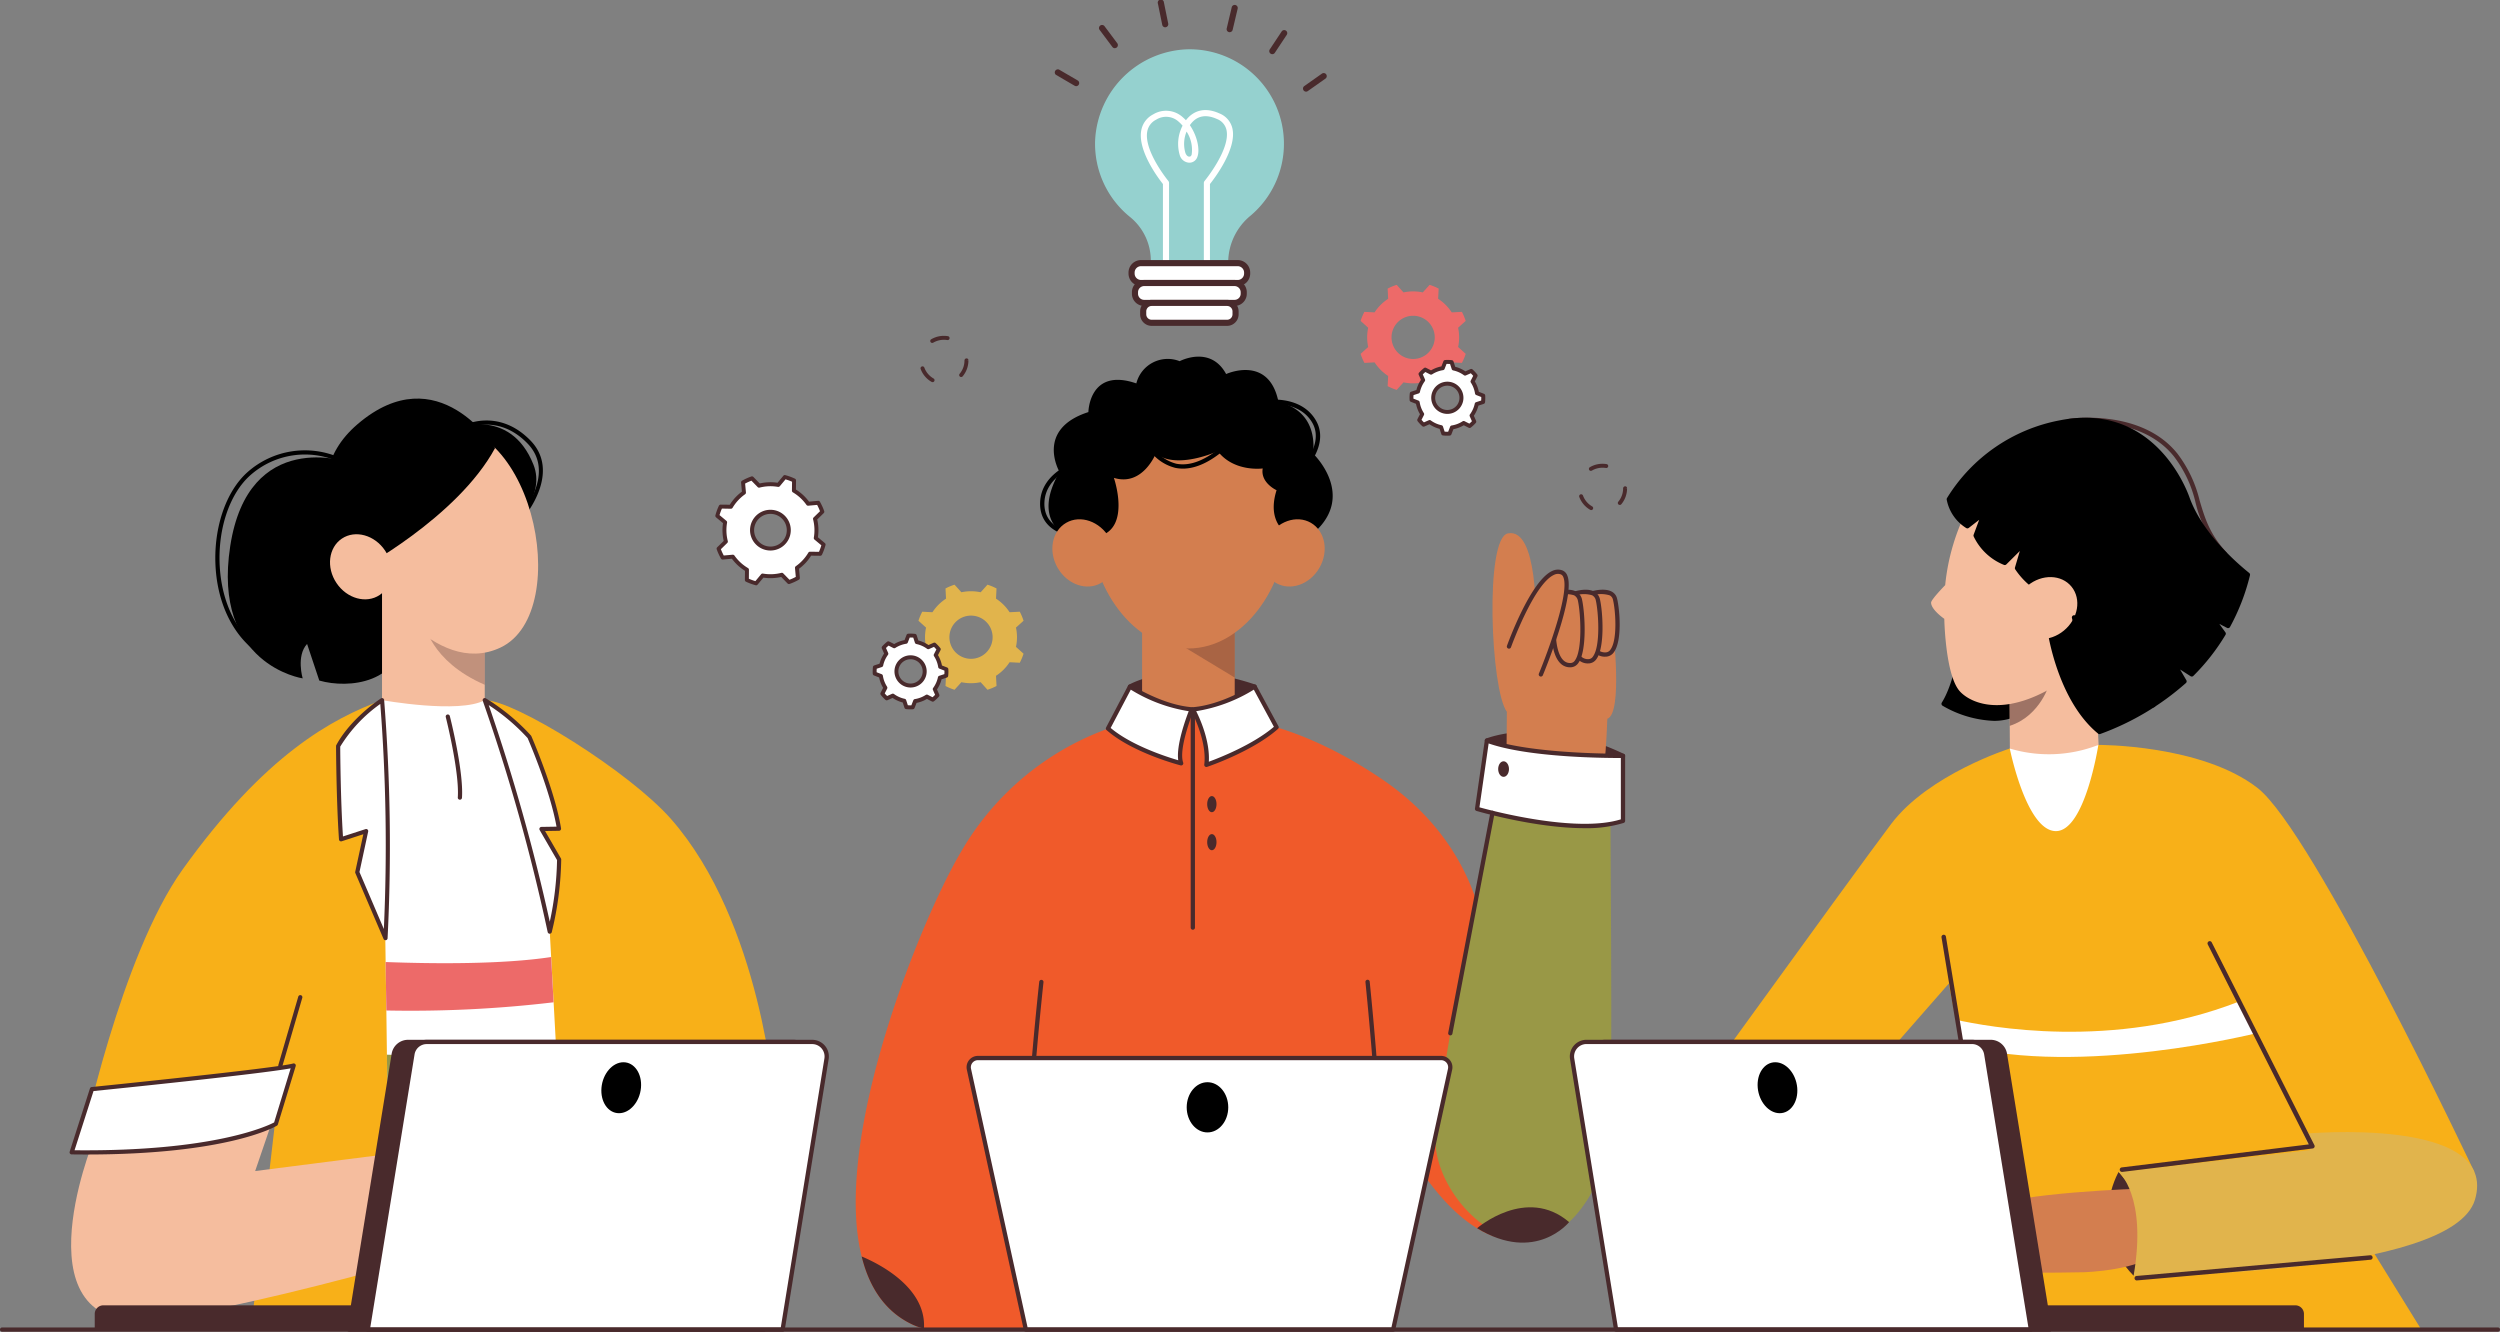 <svg id="Group_77852" data-name="Group 77852" xmlns="http://www.w3.org/2000/svg" xmlns:xlink="http://www.w3.org/1999/xlink" width="405" height="215.741" viewBox="0 0 405 215.741">
  <rect x="0" y="0" width="405" height="215.741" fill="#808080" stroke="none"/>
  <defs>
    <clipPath id="clip-path">
      <rect id="Rectangle_17086" data-name="Rectangle 17086" width="405" height="215.741" fill="none"/>
    </clipPath>
  </defs>
  <g id="Group_77851" data-name="Group 77851" clip-path="url(#clip-path)">
    <path id="Path_75081" data-name="Path 75081" d="M2521.539,526.759a.356.356,0,0,1-.263-.116,19.406,19.406,0,0,1-4.518-8.672,19.522,19.522,0,0,0-3.449-7.339c-5.617-7.074-16.792-5.421-16.908-5.405a.366.366,0,0,1-.111-.724c.116-.017,11.7-1.737,17.583,5.672a20.37,20.37,0,0,1,3.578,7.585c.833,2.8,1.62,5.44,4.351,8.383a.368.368,0,0,1-.015.517.355.355,0,0,1-.248.1" transform="translate(-2161.105 -436.655)" fill="#492a2c"/>
    <path id="Path_75082" data-name="Path 75082" d="M2349.709,786.217s-.848,5.475-2.777,8.527c0,0,6.58,4.039,11.81,1.616l.547-8.706Z" transform="translate(-2032.051 -680.733)"/>
    <path id="Path_75083" data-name="Path 75083" d="M2352.644,795.136a17.77,17.77,0,0,1-8.235-2.45.371.371,0,0,1-.117-.511c1.865-2.95,2.716-8.332,2.725-8.387a.362.362,0,0,1,.41-.3l9.581,1.436a.363.363,0,0,1,.308.385l-.547,8.706a.369.369,0,0,1-.209.311,9.249,9.249,0,0,1-3.915.815m-7.542-2.9c1.338.733,6.636,3.358,10.958,1.5l.513-8.146-8.9-1.335a27.757,27.757,0,0,1-2.569,7.979" transform="translate(-2029.715 -678.361)"/>
    <path id="Path_75084" data-name="Path 75084" d="M2426.115,773.975l.107,17.575,14.461-.391-.863-19.416Z" transform="translate(-2100.61 -668.2)" fill="#f5bd9e"/>
    <path id="Path_75085" data-name="Path 75085" d="M2064.637,964.829l18.083,29.245-69.435-.469-5.126-45.514-.8-4.135-1.144-5.865-31.9,36.437-21.851-1.129s38.358-53.167,44.44-61.2,19.186-12.185,19.186-12.185l7.168,4.458,7.182-5.044s16.71-.1,25.8,6.98,35.119,62.2,35.119,62.2Z" transform="translate(-1690.511 -778.752)" fill="#f8b018"/>
    <path id="Path_75086" data-name="Path 75086" d="M2426.692,830.7v-3.538l6.518-3.55s-1.406,5.428-6.518,7.088" transform="translate(-2101.11 -713.114)" fill="#492a2c" opacity="0.5"/>
    <path id="Path_75089" data-name="Path 75089" d="M2355.145,543.142s-11.231-2.761-17.267,8.8a34.64,34.64,0,0,0-3.888,12.869s-2.283,2.331-2.283,2.83c0,1.165,2.138,2.626,2.138,2.626s.153,8.808,2.387,11.594c1.532,1.911,8.27,5.877,20.49-4.256s13.88-29.194-1.576-34.466" transform="translate(-2018.869 -470.02)" fill="#f5bd9e"/>
    <path id="Path_75093" data-name="Path 75093" d="M2398.422,540.481l-2.606-1.349,1.882,2.61a33.474,33.474,0,0,1-5.155,6.584l-2.968-1.906,1.781,3.05a42.408,42.408,0,0,1-13.756,8.182c-6.4-5.234-8.022-16.2-8.022-16.2l1.81-4.413-.724-1.144a12.014,12.014,0,0,1-6.415-4.765l1.188-4.032-3.186,3.167a8.956,8.956,0,0,1-4.706-4.413l1.346-3.622-2.693,2.1a6.632,6.632,0,0,1-3-4.355,26.8,26.8,0,0,1,18.072-12.434c12.916-2.537,18.868,7.507,20.547,12.214,2.071,5.836,7.631,10.7,9.8,12.449a33.792,33.792,0,0,1-3.2,8.285" transform="translate(-2037.478 -439.09)"/>
    <path id="Path_75094" data-name="Path 75094" d="M2375.264,555.64a.354.354,0,0,1-.227-.081c-6.436-5.264-8.086-15.979-8.152-16.433a.368.368,0,0,1,.024-.195l1.737-4.237-.553-.874a12.262,12.262,0,0,1-6.492-4.888.371.371,0,0,1-.032-.288l.786-2.67-2.185,2.172a.362.362,0,0,1-.376.083,9.249,9.249,0,0,1-4.914-4.611.373.373,0,0,1-.009-.276l.9-2.42-1.687,1.314a.361.361,0,0,1-.414.019,6.95,6.95,0,0,1-3.162-4.619.359.359,0,0,1,.04-.216,27.4,27.4,0,0,1,18.321-12.622c15.019-2.958,20.393,10.864,20.958,12.449,2.018,5.688,7.447,10.486,9.687,12.284a.37.37,0,0,1,.127.375,34.317,34.317,0,0,1-3.235,8.375.359.359,0,0,1-.482.149l-1.252-.649.986,1.368a.372.372,0,0,1,.017.407,34.038,34.038,0,0,1-5.211,6.654.356.356,0,0,1-.447.047l-1.7-1.09,1.014,1.738a.368.368,0,0,1-.069.458,43.006,43.006,0,0,1-13.872,8.253.342.342,0,0,1-.126.023m-7.648-16.524c.181,1.09,1.948,10.871,7.717,15.74a42.323,42.323,0,0,0,13.225-7.837l-1.627-2.791a.368.368,0,0,1,.059-.45.359.359,0,0,1,.445-.046l2.725,1.75a33.273,33.273,0,0,0,4.768-6.1l-1.739-2.413a.369.369,0,0,1,.017-.454.355.355,0,0,1,.441-.089l2.292,1.187a33.51,33.51,0,0,0,2.941-7.658c-2.39-1.943-7.708-6.749-9.736-12.462-.544-1.525-5.745-14.8-20.138-11.979a26.723,26.723,0,0,0-17.761,12.139,6.381,6.381,0,0,0,2.6,3.842l2.489-1.939a.366.366,0,0,1,.436,0,.371.371,0,0,1,.124.424l-1.292,3.475a8.684,8.684,0,0,0,4.225,4l3.021-3a.358.358,0,0,1,.44-.051.366.366,0,0,1,.159.418l-1.14,3.872a11.987,11.987,0,0,0,6.133,4.473.361.361,0,0,1,.192.151l.724,1.144a.366.366,0,0,1,.028.338Z" transform="translate(-2035.144 -436.712)"/>
    <path id="Path_75095" data-name="Path 75095" d="M2440.142,705.452c-2.307,1.911-5.494,1.83-7.119-.18s-1.071-5.19,1.237-7.1,5.494-1.831,7.119.18,1.071,5.19-1.237,7.1" transform="translate(-2105.785 -603.302)" fill="#f5bd9e"/>
    <path id="Path_75098" data-name="Path 75098" d="M2426.692,900.047a22.019,22.019,0,0,0,14.351-.58s-2.165,14.054-6.926,13.961-7.425-13.382-7.425-13.382" transform="translate(-2101.11 -778.788)" fill="#fff"/>
    <path id="Path_75099" data-name="Path 75099" d="M2553.083,1422.634l-6.209-7.588s-5.236,8.94,2.429,16.821Z" transform="translate(-2203.656 -1225.194)" fill="#492a2c"/>
    <path id="Path_75100" data-name="Path 75100" d="M2351.342,1435.162s-20.5.577-25.721,3.267-11.579,7.208-10.725,9.034,26.955,1.25,26.955,1.25,9.408-.289,11.823-3.364-2.331-10.187-2.331-10.187" transform="translate(-2004.246 -1242.611)" fill="#d37e4f"/>
    <path id="Path_75101" data-name="Path 75101" d="M2300.718,1404.587a.358.358,0,0,1-.246-.1.368.368,0,0,1-.02-.517,52.832,52.832,0,0,1,9.292-7.306.36.36,0,0,1,.5.123.369.369,0,0,1-.122.5,51.887,51.887,0,0,0-9.136,7.177.358.358,0,0,1-.266.117" transform="translate(-1991.724 -1209.234)" fill="#492a2c"/>
    <path id="Path_75102" data-name="Path 75102" d="M2338.567,1415.92a.356.356,0,0,1-.246-.1.367.367,0,0,1-.018-.517,30.854,30.854,0,0,1,6.652-5.556.361.361,0,0,1,.493.139.37.37,0,0,1-.137.5,30.733,30.733,0,0,0-6.478,5.416.357.357,0,0,1-.266.117" transform="translate(-2024.495 -1220.567)" fill="#492a2c"/>
    <path id="Path_75103" data-name="Path 75103" d="M2558.138,1373.386s4.664,3.815,2.428,16.821c0,0,51.619.2,55.3-12.328,4.014-13.651-27.791-10.675-27.791-10.675l1.066,2.649Z" transform="translate(-2214.921 -1183.533)" fill="#e1b44c"/>
    <path id="Path_75104" data-name="Path 75104" d="M2410.314,1214.59s-28.525,7.154-47.9,1.963l-.8-4.135c5.054,1.1,25.426,5.031,45.814-2.931Z" transform="translate(-2044.768 -1047.214)" fill="#fff"/>
    <path id="Path_75105" data-name="Path 75105" d="M2559.811,1173.777a.367.367,0,0,1-.044-.73l30.317-3.731-16.362-32.376a.368.368,0,0,1,.134-.5.357.357,0,0,1,.493.136l16.634,32.855a.371.371,0,0,1,.01.347.362.362,0,0,1-.28.2l-30.859,3.8-.044,0" transform="translate(-2216.056 -983.925)" fill="#492a2c"/>
    <path id="Path_75106" data-name="Path 75106" d="M2514.878,757.783h-.025c-4.181-.3-7.785-2.914-10.422-7.552a27.116,27.116,0,0,1-2.735-6.935.367.367,0,0,1,.276-.437.359.359,0,0,1,.431.279c.028.133,2.971,13.224,12.5,13.914a.367.367,0,0,1-.025.732" transform="translate(-2166.044 -643.183)"/>
    <path id="Path_75107" data-name="Path 75107" d="M2348.246,1151.462a.362.362,0,0,1-.356-.306l-3.647-22.086a.364.364,0,0,1,.3-.421.356.356,0,0,1,.416.3l3.647,22.086a.364.364,0,0,1-.3.421.289.289,0,0,1-.059.006" transform="translate(-2029.718 -977.215)" fill="#492a2c"/>
    <path id="Path_75108" data-name="Path 75108" d="M2615.924,1516.057a.363.363,0,0,1-.363.3l-37.843,3.353a.363.363,0,0,1-.354-.373.358.358,0,0,1,.369-.359l37.842-3.353a.362.362,0,0,1,.354.373.333.333,0,0,1-.006.061" transform="translate(-2231.567 -1312.277)" fill="#492a2c"/>
    <path id="Path_75109" data-name="Path 75109" d="M1795.385,886.82s8.944-3.8,22.048,2.479c0,0-13.153,2.624-22.048-2.479" transform="translate(-1554.504 -766.85)" fill="#492a2c"/>
    <path id="Path_75110" data-name="Path 75110" d="M1807.349,888.2c-4.432,0-9.943-.641-14.376-3.185a.348.348,0,0,1,.037-.621c.092-.036,9.24-3.791,22.333,2.487a.347.347,0,0,1-.082.654,45.607,45.607,0,0,1-7.912.665M1794,884.785c7.143,3.693,16.791,2.714,20.019,2.248-10.2-4.56-17.732-2.938-20.019-2.248" transform="translate(-1552.264 -764.744)" fill="#492a2c"/>
    <path id="Path_75111" data-name="Path 75111" d="M1804.368,679.448l.054-6.819c-2.623-3.549-3.616-28.133.161-28.9,4.94-1.008,4.511,14.135,4.511,14.135l12.531,1.393s1.616,13.607-.925,14.505c0,0-.154,4.542-.485,7.416Z" transform="translate(-1560.311 -557.317)" fill="#d37e4f"/>
    <path id="Path_75112" data-name="Path 75112" d="M1918.3,715.029s3.731-1.3,4.254.772.946,8.809-1.425,8.979c-2.829.2-2.829-4.226-2.829-4.226Z" transform="translate(-1660.925 -618.747)" fill="#d37e4f"/>
    <path id="Path_75113" data-name="Path 75113" d="M1918.7,722.909a2.34,2.34,0,0,1-1.648-.64c-1.325-1.232-1.34-3.829-1.34-3.939V712.8a.348.348,0,0,1,.233-.328c.1-.035,2.47-.845,3.829-.115a1.709,1.709,0,0,1,.875,1.131c.411,1.628.879,6.76-.5,8.669a1.636,1.636,0,0,1-1.234.74c-.072.006-.143.008-.213.008m-2.294-9.852v5.273c0,.023.016,2.405,1.12,3.431a1.69,1.69,0,0,0,1.337.447.968.968,0,0,0,.722-.455c1.172-1.62.8-6.467.392-8.092a1.03,1.03,0,0,0-.531-.69,4.847,4.847,0,0,0-3.04.085" transform="translate(-1658.683 -616.522)" fill="#492a2c"/>
    <path id="Path_75114" data-name="Path 75114" d="M1897.669,715.072s3.731-1.44,4.254.855.946,9.756-1.425,9.944c-2.829.225-2.829-4.679-2.829-4.679Z" transform="translate(-1643.064 -618.747)" fill="#d37e4f"/>
    <path id="Path_75115" data-name="Path 75115" d="M1898.071,723.994a2.225,2.225,0,0,1-1.557-.61c-1.416-1.307-1.432-4.3-1.432-4.424v-6.12a.347.347,0,0,1,.223-.324c.1-.035,2.391-.909,3.769-.173a1.835,1.835,0,0,1,.947,1.276c.463,2.028.824,7.762-.574,9.664a1.574,1.574,0,0,1-1.161.7c-.073.005-.145.009-.215.009m-2.294-10.909v5.875c0,.028.016,2.815,1.209,3.914a1.573,1.573,0,0,0,1.245.419.905.905,0,0,0,.657-.422c1.254-1.707.885-7.221.457-9.1a1.158,1.158,0,0,0-.6-.818,4.512,4.512,0,0,0-2.971.13" transform="translate(-1640.825 -616.515)" fill="#492a2c"/>
    <path id="Path_75116" data-name="Path 75116" d="M1876.074,715.1s3.731-1.52,4.254.9.946,10.3-1.425,10.5c-2.829.237-2.829-4.94-2.829-4.94Z" transform="translate(-1624.367 -618.747)" fill="#d37e4f"/>
    <path id="Path_75117" data-name="Path 75117" d="M1876.475,724.634a2.167,2.167,0,0,1-1.508-.592c-1.463-1.346-1.48-4.565-1.48-4.7V712.88a.347.347,0,0,1,.216-.321c.1-.038,2.349-.939,3.736-.209a1.906,1.906,0,0,1,.987,1.359c.471,2.179.829,8.288-.612,10.234a1.539,1.539,0,0,1-1.122.682c-.073.007-.146.01-.217.01m-2.294-11.514v6.219c0,.03.017,3.052,1.256,4.191a1.516,1.516,0,0,0,1.2.4.869.869,0,0,0,.623-.4c1.242-1.677.951-7.543.491-9.674a1.236,1.236,0,0,0-.633-.892,4.369,4.369,0,0,0-2.934.157" transform="translate(-1622.127 -616.53)" fill="#492a2c"/>
    <path id="Path_75118" data-name="Path 75118" d="M1364.411,816.618s7.442-4.335,20.186,0L1374.59,820.3Z" transform="translate(-1181.352 -705.387)" fill="#492a2c"/>
    <path id="Path_75119" data-name="Path 75119" d="M1372.349,818.308a.351.351,0,0,1-.118-.02l-10.179-3.684a.347.347,0,0,1-.057-.627c.309-.18,7.727-4.366,20.473-.028a.346.346,0,0,1,.008.653l-10.007,3.684a.333.333,0,0,1-.12.022m-9.28-4.074,9.279,3.357,8.95-3.293c-9.685-3.03-16.149-.949-18.229-.064" transform="translate(-1179.111 -703.046)" fill="#492a2c"/>
    <path id="Path_75120" data-name="Path 75120" d="M1261.386,568.551h-.028c-.057,0-5.671-.5-5.482-5.578.185-5,6.086-6.713,6.146-6.73a.351.351,0,0,1,.428.241.347.347,0,0,1-.24.427c-.055.016-5.473,1.595-5.639,6.087-.164,4.41,4.638,4.846,4.842,4.862a.347.347,0,0,1-.026.693" transform="translate(-1087.375 -481.601)"/>
    <rect id="Rectangle_17084" data-name="Rectangle 17084" width="15.004" height="32.92" transform="translate(185.02 83.522)" fill="#d37e4f"/>
    <path id="Path_75121" data-name="Path 75121" d="M1404.961,755.494l11.524,6.971v-8.629Z" transform="translate(-1216.462 -652.696)" fill="#492a2c" opacity="0.3"/>
    <path id="Path_75122" data-name="Path 75122" d="M1348.009,521.5c0,10.326-7.137,20.209-15.941,20.209s-15.941-9.883-15.941-20.209,7.137-17.186,15.941-17.186,15.941,6.859,15.941,17.186" transform="translate(-1139.547 -436.656)" fill="#d37e4f"/>
    <path id="Path_75131" data-name="Path 75131" d="M1276.631,450.238s2.8,8.089-2.4,9.451-5.126,0-5.126,0-5.927-2.323-1.281-10.412c0,0-4.022-6.888,4.676-9.691,0,0,.109-7.288,7.768-4.645a5.245,5.245,0,0,1,7.018-3.6s4.966-2.643,7.529,2.082c0,0,6.968-3.2,8.49,4.565,0,0,6.327.8,5.606,8.329,0,0,7.086,6.717.057,12.874l-3.544.5s-4.282-1.6-2.44-7.449c0,0-2.643-1.2-2.243-3.524,0,0-4.645.641-7.288-2.8,0,0-6.577,3.056-10.039.4,0,0-2.134,5.366-6.78,3.924" transform="translate(-1096.182 -372.828)"/>
    <path id="Path_75132" data-name="Path 75132" d="M1533.379,634.844c-1.556,2.7-4.7,3.794-7.017,2.455s-2.938-4.609-1.382-7.3,4.7-3.794,7.017-2.455,2.938,4.609,1.382,7.3" transform="translate(-1319.635 -542.851)" fill="#d37e4f"/>
    <path id="Path_75134" data-name="Path 75134" d="M1271.527,634.844c1.556,2.7,4.7,3.794,7.017,2.455s2.938-4.609,1.382-7.3-4.7-3.794-7.016-2.455-2.938,4.609-1.382,7.3" transform="translate(-1100.188 -542.851)" fill="#d37e4f"/>
    <path id="Path_75136" data-name="Path 75136" d="M1389.666,537.609a6.025,6.025,0,0,1-1.213-.121,7.329,7.329,0,0,1-4.721-3.753.347.347,0,0,1,.625-.3,6.741,6.741,0,0,0,4.241,3.379c2.25.449,4.815-.561,7.618-3.014a.347.347,0,0,1,.457.524c-2.5,2.187-4.851,3.289-7.006,3.289" transform="translate(-1198.051 -461.694)"/>
    <path id="Path_75137" data-name="Path 75137" d="M1528.965,495.634a.347.347,0,0,1-.225-.611c.057-.049,5.623-4.83,3.249-8.874-2.238-3.814-7.654-2.927-7.709-2.919a.347.347,0,0,1-.119-.683c.241-.043,5.944-.98,8.427,3.25,2.669,4.55-3.151,9.545-3.4,9.757a.347.347,0,0,1-.224.081" transform="translate(-1319.42 -417.702)"/>
    <path id="Path_75138" data-name="Path 75138" d="M1140.443,942.538c-13.97,0-24.08-27.733-24.08-27.733l1,22.8,2.96,19.354H1046.2a9.8,9.8,0,0,1-1.887-.173,8.727,8.727,0,0,1-1.61-.519c-4.553-2.026-7.219-6.007-8.483-11.148-4.778-19.129,9.5-54.409,16.082-65.523a45.27,45.27,0,0,1,29.343-21.587l8.223-1.523,6.786,1.523s10.127.381,24.149,9.989c15.441,10.612,16.273,25.361,16.273,25.361s15.39,49.181,5.366,49.181" transform="translate(-894.633 -741.572)" fill="#f05a2a"/>
    <path id="Path_75139" data-name="Path 75139" d="M1743.117,939.538s-9.846,50.356-10.1,58.116,7.675,17.181,15.306,16.781,12.629-11.02,13.029-17.217,0-56.376,0-56.376Z" transform="translate(-1500.499 -813.483)" fill="#999846"/>
    <path id="Path_75140" data-name="Path 75140" d="M1785.1,894.18l-1.594,11.068s15.761,4.6,23.641,1.948V896.659s-14.964.177-22.047-2.479" transform="translate(-1544.219 -774.211)" fill="#fff"/>
    <path id="Path_75141" data-name="Path 75141" d="M1798.651,906.134c-7.8,0-16.984-2.649-17.484-2.794a.348.348,0,0,1-.246-.382l1.594-11.068a.348.348,0,0,1,.466-.277c6.941,2.6,21.771,2.458,21.921,2.458a.416.416,0,0,1,.248.1.348.348,0,0,1,.1.247v10.536a.348.348,0,0,1-.236.329,20.416,20.416,0,0,1-6.366.85m-17-3.38c2.152.6,15.738,4.187,22.907,1.948v-9.934c-2.3,0-14.759-.047-21.417-2.359Z" transform="translate(-1541.978 -771.969)" fill="#492a2c"/>
    <path id="Path_75142" data-name="Path 75142" d="M1810.7,920.478c0,.7-.392,1.26-.876,1.26s-.875-.564-.875-1.26.392-1.26.875-1.26.876.564.876,1.26" transform="translate(-1566.245 -795.889)" fill="#492a2c"/>
    <path id="Path_75143" data-name="Path 75143" d="M1438.038,894.17a.347.347,0,0,1-.347-.347V859.116a.347.347,0,1,1,.694,0v34.707a.347.347,0,0,1-.347.347" transform="translate(-1244.8 -743.551)" fill="#492a2c"/>
    <path id="Path_75144" data-name="Path 75144" d="M1459.123,962.527c0,.722-.339,1.307-.756,1.307s-.756-.585-.756-1.307.339-1.307.756-1.307.756.585.756,1.307" transform="translate(-1262.048 -832.256)" fill="#492a2c"/>
    <path id="Path_75145" data-name="Path 75145" d="M1459.123,1008.437c0,.722-.339,1.307-.756,1.307s-.756-.585-.756-1.307.339-1.307.756-1.307.756.585.756,1.307" transform="translate(-1262.048 -872.006)" fill="#492a2c"/>
    <path id="Path_75146" data-name="Path 75146" d="M1352.83,74.8a15.3,15.3,0,0,0-15.545-15.3,15.494,15.494,0,0,0-15.046,14.849,15.242,15.242,0,0,0,5.55,12.23,9.1,9.1,0,0,1,3.474,6.972v6.689H1343.8V93.881a9.861,9.861,0,0,1,3.656-7.456A15.238,15.238,0,0,0,1352.83,74.8" transform="translate(-1144.833 -51.515)" fill="#95d1cf"/>
    <path id="Path_75147" data-name="Path 75147" d="M1388.2,158.211a.5.5,0,0,1-.5-.5V144.728a.5.5,0,0,1,.114-.315c.043-.052,4.265-5.207,3.546-8.3a2.48,2.48,0,0,0-1.532-1.745c-1.57-.708-2.87-.586-3.859.367a3.827,3.827,0,0,0-.532.636c1.183,1.72,1.658,3.933,1.222,5.11a1.364,1.364,0,0,1-1.31.965,1.674,1.674,0,0,1-1.546-1.207,6.417,6.417,0,0,1,.45-4.789,5.158,5.158,0,0,0-.584-.6,3.011,3.011,0,0,0-3.709-.364,2.642,2.642,0,0,0-1.424,1.892c-.595,3.139,3.373,7.979,3.412,8.027a.494.494,0,0,1,.114.315v12.987a.5.5,0,0,1-.99,0V144.9c-.693-.871-4.135-5.4-3.509-8.7a3.626,3.626,0,0,1,1.917-2.575,4.017,4.017,0,0,1,4.834.48,5.9,5.9,0,0,1,.483.464,4.5,4.5,0,0,1,.486-.55c.9-.867,2.49-1.667,4.951-.553a3.452,3.452,0,0,1,2.091,2.424c.764,3.292-2.916,8.111-3.635,9.012v12.811a.5.5,0,0,1-.5.5m-3.286-21.808a5.178,5.178,0,0,0-.187,3.47c.157.389.368.586.627.586.092,0,.262,0,.381-.319a5.416,5.416,0,0,0-.821-3.737" transform="translate(-1192.677 -115.089)" fill="#fff"/>
    <path id="Path_75148" data-name="Path 75148" d="M1383.494,320.936h-15.656a1.534,1.534,0,0,1-1.534-1.534v-.154a1.534,1.534,0,0,1,1.534-1.534h15.656a1.534,1.534,0,0,1,1.534,1.534v.154a1.534,1.534,0,0,1-1.534,1.534" transform="translate(-1182.991 -275.086)" fill="#fff"/>
    <path id="Path_75149" data-name="Path 75149" d="M1380.3,318.233h-15.656a2.032,2.032,0,0,1-2.029-2.029v-.155a2.032,2.032,0,0,1,2.029-2.029H1380.3a2.032,2.032,0,0,1,2.029,2.029v.155a2.032,2.032,0,0,1-2.029,2.029m-15.656-3.223a1.04,1.04,0,0,0-1.039,1.039v.155a1.04,1.04,0,0,0,1.039,1.039H1380.3a1.04,1.04,0,0,0,1.039-1.039v-.155a1.04,1.04,0,0,0-1.039-1.039Z" transform="translate(-1179.796 -271.889)" fill="#492a2c"/>
    <path id="Path_75150" data-name="Path 75150" d="M1386.553,344.957H1371.91a1.488,1.488,0,0,1-1.488-1.489v-.246a1.488,1.488,0,0,1,1.488-1.489h14.643a1.488,1.488,0,0,1,1.488,1.489v.246a1.488,1.488,0,0,1-1.488,1.489" transform="translate(-1186.557 -295.885)" fill="#fff"/>
    <path id="Path_75151" data-name="Path 75151" d="M1383.357,342.253h-14.642a1.986,1.986,0,0,1-1.984-1.983v-.246a1.986,1.986,0,0,1,1.984-1.985h14.642a1.986,1.986,0,0,1,1.984,1.985v.246a1.986,1.986,0,0,1-1.984,1.983m-14.642-3.223a1,1,0,0,0-.993.994v.246a.994.994,0,0,0,.993.992h14.642a.994.994,0,0,0,.993-.992v-.246a1,1,0,0,0-.993-.994Z" transform="translate(-1183.361 -292.686)" fill="#492a2c"/>
    <path id="Path_75152" data-name="Path 75152" d="M1393.911,368.982h-12.219a1.372,1.372,0,0,1-1.372-1.372v-.48a1.371,1.371,0,0,1,1.372-1.371h12.219a1.371,1.371,0,0,1,1.372,1.371v.48a1.371,1.371,0,0,1-1.372,1.372" transform="translate(-1195.127 -316.686)" fill="#fff"/>
    <path id="Path_75153" data-name="Path 75153" d="M1390.715,366.275H1378.5a1.869,1.869,0,0,1-1.868-1.867v-.482a1.869,1.869,0,0,1,1.868-1.866h12.219a1.869,1.869,0,0,1,1.867,1.866v.482a1.869,1.869,0,0,1-1.867,1.867M1378.5,363.05a.878.878,0,0,0-.877.876v.482a.878.878,0,0,0,.877.876h12.219a.877.877,0,0,0,.876-.876v-.482a.877.877,0,0,0-.876-.876Z" transform="translate(-1191.93 -313.484)" fill="#492a2c"/>
    <path id="Path_75154" data-name="Path 75154" d="M1329.379,33.708a.5.5,0,0,1-.4-.2l-2.1-2.807a.5.5,0,0,1,.793-.6l2.1,2.807a.5.5,0,0,1-.4.793" transform="translate(-1148.77 -25.898)" fill="#492a2c"/>
    <path id="Path_75155" data-name="Path 75155" d="M1399.263,4.424a.5.5,0,0,1-.484-.4l-.7-3.435a.5.5,0,1,1,.971-.2l.7,3.435a.5.5,0,0,1-.387.584.581.581,0,0,1-.1.01" transform="translate(-1210.497 0.001)" fill="#492a2c"/>
    <path id="Path_75156" data-name="Path 75156" d="M1481.586,10.471a.475.475,0,0,1-.114-.013.494.494,0,0,1-.367-.6l.808-3.412a.495.495,0,1,1,.963.228l-.808,3.412a.5.5,0,0,1-.482.381" transform="translate(-1282.378 -5.253)" fill="#492a2c"/>
    <path id="Path_75157" data-name="Path 75157" d="M1533.032,40.164a.5.5,0,0,1-.413-.768l1.938-2.923a.495.495,0,0,1,.826.545l-1.938,2.923a.493.493,0,0,1-.413.222" transform="translate(-1326.921 -31.387)" fill="#492a2c"/>
    <path id="Path_75158" data-name="Path 75158" d="M1573.737,91.2a.5.5,0,0,1-.285-.9l2.866-2.021a.495.495,0,1,1,.571.809l-2.866,2.021a.489.489,0,0,1-.285.091" transform="translate(-1362.165 -76.352)" fill="#492a2c"/>
    <path id="Path_75159" data-name="Path 75159" d="M1276.72,86.261a.489.489,0,0,1-.25-.068l-3.029-1.766a.5.5,0,0,1,.5-.855l3.029,1.766a.5.5,0,0,1-.25.923" transform="translate(-1102.375 -72.3)" fill="#492a2c"/>
    <path id="Path_75160" data-name="Path 75160" d="M754.514,1203.03a.346.346,0,0,1-.346-.329l-.989-19.548a.347.347,0,1,1,.693-.035l.989,19.548a.347.347,0,0,1-.329.365Z" transform="translate(-652.127 -1024.096)" fill="#492a2c"/>
    <path id="Path_75161" data-name="Path 75161" d="M1241.6,1208.151a.348.348,0,0,1-.346-.324c-.322-4.8,1.7-23.612,1.788-24.41a.347.347,0,1,1,.69.076c-.021.194-2.1,19.546-1.785,24.289a.346.346,0,0,1-.323.369h-.024" transform="translate(-1074.686 -1024.373)" fill="#492a2c"/>
    <path id="Path_75162" data-name="Path 75162" d="M1650.7,1208.115h-.026a.347.347,0,0,1-.321-.371c.346-4.742-1.623-24.1-1.643-24.3a.347.347,0,1,1,.69-.071c.082.8,2,19.618,1.646,24.42a.348.348,0,0,1-.346.321" transform="translate(-1427.507 -1024.333)" fill="#492a2c"/>
    <path id="Path_75163" data-name="Path 75163" d="M1238.437,1321.5h-59.5l-9.225-42.18a1.5,1.5,0,0,1,1.461-1.815H1246.2a1.5,1.5,0,0,1,1.461,1.815Z" transform="translate(-1012.747 -1106.104)" fill="#fff"/>
    <path id="Path_75164" data-name="Path 75164" d="M1236.2,1319.608h-59.5a.347.347,0,0,1-.339-.273l-9.225-42.18a1.842,1.842,0,0,1,1.8-2.236h75.026a1.842,1.842,0,0,1,1.8,2.236l-9.226,42.18a.347.347,0,0,1-.339.273m-59.218-.694h58.938l9.166-41.908a1.148,1.148,0,0,0-1.122-1.392h-75.026a1.148,1.148,0,0,0-1.121,1.392Z" transform="translate(-1010.509 -1103.867)" fill="#492a2c"/>
    <path id="Path_75165" data-name="Path 75165" d="M1439.6,1310.783c0,2.246-1.507,4.067-3.366,4.067s-3.366-1.821-3.366-4.067,1.507-4.067,3.366-4.067,3.366,1.821,3.366,4.067" transform="translate(-1240.623 -1131.398)"/>
    <path id="Path_75166" data-name="Path 75166" d="M1341.409,829.052s5.02,3.289,10.007,3.683c0,0-2.587,6.294-1.714,8.743,0,0-7.75-2.012-11.857-5.645Z" transform="translate(-1158.35 -717.821)" fill="#fff"/>
    <path id="Path_75167" data-name="Path 75167" d="M1347.46,839.585a.4.4,0,0,1-.088-.011c-.319-.083-7.878-2.076-12-5.722a.347.347,0,0,1-.077-.422l3.564-6.781a.347.347,0,0,1,.22-.175.352.352,0,0,1,.277.046c.049.033,5.006,3.246,9.844,3.628a.347.347,0,0,1,.294.477c-.026.062-2.527,6.2-1.709,8.494a.347.347,0,0,1-.327.464m-11.422-6.076c3.4,2.875,9.143,4.708,10.95,5.235-.346-2.379,1.167-6.582,1.694-7.948a25.251,25.251,0,0,1-9.382-3.492Z" transform="translate(-1156.109 -715.58)" fill="#492a2c"/>
    <path id="Path_75168" data-name="Path 75168" d="M1450.285,829.052s-5.02,3.289-10.007,3.683c0,0,2.7,4.857,2.2,8.992,0,0,7.267-2.454,11.374-6.087Z" transform="translate(-1247.04 -717.821)" fill="#fff"/>
    <path id="Path_75169" data-name="Path 75169" d="M1440.236,839.842a.348.348,0,0,1-.345-.389c.486-3.973-2.129-8.733-2.156-8.782a.346.346,0,0,1,.276-.514c4.842-.384,9.795-3.6,9.844-3.628a.359.359,0,0,1,.275-.046.343.343,0,0,1,.221.171l3.564,6.589a.347.347,0,0,1-.075.426c-4.112,3.636-11.193,6.054-11.493,6.155a.349.349,0,0,1-.111.018m-1.651-9.043c.631,1.26,2.243,4.84,2.046,8.187,1.677-.614,7.137-2.753,10.542-5.657l-3.255-6.018a25.335,25.335,0,0,1-9.333,3.489" transform="translate(-1244.801 -715.588)" fill="#492a2c"/>
    <path id="Path_75170" data-name="Path 75170" d="M294.618,553.083s-16.22-5.656-19.182,13.6,11.736,21.42,11.736,21.42-1.073-3.647.715-5.578l1.978,5.934c4.7,1.343,13.541.573,13.9-8.366s-9.145-27.01-9.145-27.01" transform="translate(-238.14 -478.207)"/>
    <rect id="Rectangle_17085" data-name="Rectangle 17085" width="16.641" height="32.138" transform="translate(61.889 90.758)" fill="#f5bd9e"/>
    <path id="Path_75171" data-name="Path 75171" d="M147.409,845.388c-8.116,3.013-18.973,8.812-32.3,27.424-10.074,14.074-16.342,44.379-16.342,44.379l31.592-5.779-3.988,34.222h68.093l-2.122-35.31h18.634s-2.078-28.947-16.736-45.661c-6.7-7.642-25.311-19.275-30.2-19.275,0,0-5.023,11.342-7.931,11.028-2.35-.254-8.71-11.028-8.71-11.028" transform="translate(-85.52 -731.965)" fill="#f8b018"/>
    <path id="Path_75172" data-name="Path 75172" d="M491.89,945.634h-29.2l-.472-34.944-.118-7.866-.089-7.157-.118-7.851-.575-42.426s12.529,2.258,16.631,0l10.02,28.156.738,13.458.4,7.334.413,7.541.4,7.378Z" transform="translate(-399.421 -731.967)" fill="#fff"/>
    <path id="Path_75173" data-name="Path 75173" d="M492.815,1162.893a196.566,196.566,0,0,1-27.093,1.328l-.118-7.851c7.9.3,18.992.384,26.813-.812Z" transform="translate(-403.134 -1000.521)" fill="#ed6a69"/>
    <path id="Path_75174" data-name="Path 75174" d="M494.961,1273.806a199.457,199.457,0,0,1-27.7,1.432l-.118-7.866c8.16.3,19.641.369,27.418-.944Z" transform="translate(-404.469 -1096.515)" fill="#999846"/>
    <path id="Path_75175" data-name="Path 75175" d="M567.059,523.468a.336.336,0,0,1-.221-.082.339.339,0,0,1-.036-.478c.235-.273,5.681-6.731,1.059-11.473-4.926-5.055-10.135-2.281-10.187-2.253a.339.339,0,1,1-.327-.593c.058-.032,5.717-3.046,11,2.372,5.055,5.189-.97,12.318-1.031,12.389a.336.336,0,0,1-.257.118" transform="translate(-482.418 -439.605)"/>
    <path id="Path_75176" data-name="Path 75176" d="M517.342,512.93s9.253-3.822,13.076,5.834-17.63,20.446-17.63,20.446Z" transform="translate(-443.988 -443.466)"/>
    <path id="Path_75177" data-name="Path 75177" d="M522.271,762v-6.1l-9.769-3.949s.832,6.166,9.769,10.046" transform="translate(-443.741 -651.062)" fill="#492a2c" opacity="0.3"/>
    <path id="Path_75178" data-name="Path 75178" d="M433.85,537.08s-9.305-20.087,8.23-24.505,24.733,29.984,12.526,35.784c-10.779,5.122-20.756-11.279-20.756-11.279" transform="translate(-373.505 -443.465)" fill="#f5bd9e"/>
    <path id="Path_75186" data-name="Path 75186" d="M398.639,509.159s16.157-8.545,22.287-19.882c0,0-9.182-15.064-22.287-3.855-11.531,9.862,0,23.737,0,23.737" transform="translate(-340.718 -416.704)"/>
    <path id="Path_75187" data-name="Path 75187" d="M399.525,652.945c1.689,2.525,4.82,3.393,6.993,1.94s2.565-4.679.876-7.2-4.82-3.393-6.993-1.939-2.565,4.679-.876,7.2" transform="translate(-345.014 -558.494)" fill="#f5bd9e"/>
    <path id="Path_75189" data-name="Path 75189" d="M267.65,577a.34.34,0,0,1-.183-.053c-4.252-2.725-6.955-7.807-7.415-13.942-.481-6.416,1.561-12.622,5.2-15.815a14,14,0,0,1,14.886-2.3.339.339,0,0,1-.3.606,13.324,13.324,0,0,0-14.136,2.2c-3.486,3.055-5.438,9.043-4.972,15.252.444,5.922,3.034,10.813,7.1,13.422a.339.339,0,0,1-.183.625" transform="translate(-225.102 -470.748)"/>
    <path id="Path_75193" data-name="Path 75193" d="M415.375,845.388s-4.809,3.153-7.114,7.44c0,0,.034,8.748.474,15.1L412.8,866.6l-1.436,6.664s2.6,6.086,4.569,10.674a296.7,296.7,0,0,0-.557-38.55" transform="translate(-353.486 -731.965)" fill="#fff"/>
    <path id="Path_75194" data-name="Path 75194" d="M413.748,882.083a.34.34,0,0,1-.312-.2c-1.966-4.588-4.569-10.674-4.569-10.674a.346.346,0,0,1-.02-.205l1.312-6.087-3.5,1.14a.327.327,0,0,1-.294-.041.338.338,0,0,1-.149-.257c-.436-6.286-.474-15.03-.475-15.117a.338.338,0,0,1,.04-.161c2.319-4.314,7.027-7.434,7.226-7.564a.336.336,0,0,1,.333-.023.34.34,0,0,1,.191.274,299.418,299.418,0,0,1,.558,38.6.338.338,0,0,1-.28.314.294.294,0,0,1-.058.005m-4.215-11.047c.308.721,2.242,5.24,3.949,9.227a297.176,297.176,0,0,0-.576-36.457,23.545,23.545,0,0,0-6.49,6.913c0,.905.058,8.67.443,14.553l3.651-1.187a.329.329,0,0,1,.332.07.339.339,0,0,1,.1.323Z" transform="translate(-351.301 -729.771)" fill="#492a2c"/>
    <path id="Path_75195" data-name="Path 75195" d="M585.315,845.388a32.859,32.859,0,0,1,7.232,5.959s3.771,8.586,4.793,14.866l-2.839.046,2.861,4.942a51.727,51.727,0,0,1-1.522,11.688,307.2,307.2,0,0,0-10.526-37.5" transform="translate(-506.785 -731.965)" fill="#fff"/>
    <path id="Path_75196" data-name="Path 75196" d="M593.654,881.033h-.005a.338.338,0,0,1-.327-.271,309.417,309.417,0,0,0-10.512-37.456.339.339,0,0,1,.489-.408,33.571,33.571,0,0,1,7.317,6.029.363.363,0,0,1,.056.089c.038.086,3.8,8.7,4.817,14.948a.339.339,0,0,1-.329.393l-2.261.037,2.572,4.443a.339.339,0,0,1,.046.161,52.64,52.64,0,0,1-1.531,11.772.339.339,0,0,1-.33.262m-9.883-37.04a314.311,314.311,0,0,1,9.89,35.1,51.091,51.091,0,0,0,1.178-9.991l-2.817-4.866a.338.338,0,0,1,.288-.508l2.443-.04c-1.047-5.884-4.384-13.663-4.682-14.35a32.684,32.684,0,0,0-6.3-5.343" transform="translate(-504.599 -729.769)" fill="#492a2c"/>
    <path id="Path_75197" data-name="Path 75197" d="M89.463,1342.932s-13.1,32.316,10.806,28.781,64.67-16.572,64.67-16.572v-13.689l-49.242,6.3,3.507-10.262Z" transform="translate(-74.36 -1158.044)" fill="#f5bd9e"/>
    <path id="Path_75198" data-name="Path 75198" d="M540.452,876.45h-.024a.338.338,0,0,1-.315-.361c.289-4.15-1.928-12.943-1.95-13.031a.339.339,0,0,1,.657-.167c.093.365,2.265,8.989,1.97,13.246a.339.339,0,0,1-.338.315" transform="translate(-465.95 -746.898)" fill="#492a2c"/>
    <path id="Path_75199" data-name="Path 75199" d="M122.505,1286.548,119.617,1296s-8.267,4.941-33.078,4.611l3.282-10.24s29.927-3.035,32.684-3.823" transform="translate(-74.928 -1113.936)" fill="#fff"/>
    <path id="Path_75200" data-name="Path 75200" d="M86.735,1298.777c-.779,0-1.574-.005-2.388-.016a.339.339,0,0,1-.318-.442l3.282-10.24a.343.343,0,0,1,.289-.234c.3-.03,29.929-3.04,32.626-3.811a.331.331,0,0,1,.335.089.339.339,0,0,1,.083.336l-2.888,9.452a.339.339,0,0,1-.15.192c-.329.2-8.094,4.674-30.868,4.674m-1.921-.688c22.537.234,31.277-3.952,32.332-4.507l2.678-8.765c-4.746.9-29.14,3.4-31.936,3.681Z" transform="translate(-72.741 -1111.747)" fill="#492a2c"/>
    <path id="Path_75201" data-name="Path 75201" d="M336.344,1213.286a.338.338,0,0,1-.326-.434l3.227-11.065a.339.339,0,0,1,.651.191l-3.227,11.066a.34.34,0,0,1-.326.244" transform="translate(-290.924 -1040.335)" fill="#492a2c"/>
    <path id="Path_75202" data-name="Path 75202" d="M1748.944,1015.334a.274.274,0,0,1-.066-.007.346.346,0,0,1-.276-.405l6.83-35.7a.338.338,0,0,1,.406-.275.346.346,0,0,1,.276.405l-6.83,35.7a.347.347,0,0,1-.34.282" transform="translate(-1513.992 -847.6)" fill="#492a2c"/>
    <path id="Path_75203" data-name="Path 75203" d="M1822,702.46s4.83-13.427,8.525-12.012c3.035,1.163-3.358,16.533-3.358,16.533Z" transform="translate(-1577.546 -597.722)" fill="#d37e4f"/>
    <path id="Path_75204" data-name="Path 75204" d="M1824.925,705.089a.333.333,0,0,1-.134-.027.346.346,0,0,1-.187-.453c1.46-3.512,5.018-13.164,3.957-15.636a.746.746,0,0,0-.4-.439,1.4,1.4,0,0,0-1.121.084c-3.24,1.484-6.917,11.618-6.953,11.721a.347.347,0,0,1-.654-.236c.155-.428,3.815-10.51,7.318-12.117a2.082,2.082,0,0,1,1.658-.1,1.413,1.413,0,0,1,.792.814c1.393,3.246-3.734,15.649-3.953,16.175a.347.347,0,0,1-.321.214" transform="translate(-1575.306 -595.484)" fill="#492a2c"/>
    <path id="Path_75205" data-name="Path 75205" d="M1783.506,1461.148s7.982-6.912,14.909-.988c0,0-5.436,6.775-14.909.988" transform="translate(-1544.219 -1262.178)" fill="#492a2c"/>
    <path id="Path_75206" data-name="Path 75206" d="M1050.507,1528.773a8.749,8.749,0,0,1-1.61-.519c-4.553-2.025-7.219-6.007-8.482-11.148,2.77,1.16,10.508,5.02,10.092,11.668" transform="translate(-900.826 -1313.56)" fill="#492a2c"/>
    <path id="Path_75207" data-name="Path 75207" d="M164.661,1580H114.385v-2.538a1.4,1.4,0,0,1,1.4-1.4h48.874Z" transform="translate(-99.038 -1364.601)" fill="#492a2c"/>
    <path id="Path_75208" data-name="Path 75208" d="M488.722,1304.672H421.513l7.237-44.625a2.354,2.354,0,0,1,2.324-1.977h62.439a2.354,2.354,0,0,1,2.324,2.731Z" transform="translate(-364.96 -1089.278)" fill="#492a2c"/>
    <path id="Path_75209" data-name="Path 75209" d="M486.486,1302.782H419.277a.346.346,0,0,1-.342-.4l7.237-44.625a2.691,2.691,0,0,1,2.666-2.268h62.439a2.7,2.7,0,0,1,2.666,3.133l-7.115,43.871a.346.346,0,0,1-.342.292m-66.8-.694h66.5l7.068-43.58a2.006,2.006,0,0,0-1.981-2.328H428.838a2,2,0,0,0-1.981,1.685Z" transform="translate(-362.724 -1087.041)" fill="#492a2c"/>
    <path id="Path_75210" data-name="Path 75210" d="M511.255,1304.672H444.046l7.237-44.625a2.354,2.354,0,0,1,2.324-1.977h62.439a2.354,2.354,0,0,1,2.324,2.731Z" transform="translate(-384.47 -1089.278)" fill="#fff"/>
    <path id="Path_75211" data-name="Path 75211" d="M509.016,1302.782H441.808a.347.347,0,0,1-.343-.4l7.238-44.625a2.689,2.689,0,0,1,2.666-2.268h62.439a2.7,2.7,0,0,1,2.666,3.133l-7.115,43.871a.347.347,0,0,1-.342.292m-66.8-.694h66.5l7.069-43.58a2.007,2.007,0,0,0-1.982-2.328H451.369a2,2,0,0,0-1.981,1.685Z" transform="translate(-382.232 -1087.041)" fill="#492a2c"/>
    <path id="Path_75212" data-name="Path 75212" d="M732.517,1286.735c-.2,2.28-1.793,4.128-3.561,4.128s-3.038-1.848-2.838-4.128,1.794-4.127,3.561-4.127,3.037,1.848,2.838,4.127" transform="translate(-628.679 -1110.524)"/>
    <path id="Path_75213" data-name="Path 75213" d="M2407.2,1580h50.276v-2.538a1.4,1.4,0,0,0-1.4-1.4H2407.2Z" transform="translate(-2084.235 -1364.601)" fill="#492a2c"/>
    <path id="Path_75214" data-name="Path 75214" d="M1927.75,1304.672h67.209l-7.237-44.625a2.354,2.354,0,0,0-2.324-1.977h-62.438a2.354,2.354,0,0,0-2.324,2.731Z" transform="translate(-1662.923 -1089.278)" fill="#492a2c"/>
    <path id="Path_75215" data-name="Path 75215" d="M1925.172,1302.49l-7.115-43.871a2.7,2.7,0,0,1,2.666-3.133h62.438a2.691,2.691,0,0,1,2.666,2.268l7.237,44.625a.346.346,0,0,1-.342.4h-67.208a.346.346,0,0,1-.342-.292m59.971-44.625a2,2,0,0,0-1.982-1.685h-62.438a2.006,2.006,0,0,0-1.981,2.328l7.068,43.58h66.5Z" transform="translate(-1660.687 -1087.041)" fill="#492a2c"/>
    <path id="Path_75216" data-name="Path 75216" d="M1905.218,1304.672h67.209l-7.237-44.625a2.354,2.354,0,0,0-2.324-1.977h-62.438a2.354,2.354,0,0,0-2.324,2.731Z" transform="translate(-1643.413 -1089.278)" fill="#fff"/>
    <path id="Path_75217" data-name="Path 75217" d="M1902.639,1302.49l-7.115-43.871a2.7,2.7,0,0,1,2.666-3.133h62.438a2.689,2.689,0,0,1,2.666,2.268l7.238,44.625a.347.347,0,0,1-.343.4h-67.208a.347.347,0,0,1-.342-.292m59.971-44.625a2,2,0,0,0-1.982-1.685H1898.19a2.007,2.007,0,0,0-1.982,2.328l7.069,43.58h66.5Z" transform="translate(-1641.177 -1087.041)" fill="#492a2c"/>
    <path id="Path_75218" data-name="Path 75218" d="M2122.236,1286.735c.2,2.28,1.793,4.128,3.561,4.128s3.038-1.848,2.838-4.128-1.793-4.127-3.56-4.127-3.038,1.848-2.838,4.127" transform="translate(-1837.484 -1110.524)"/>
    <path id="Path_75219" data-name="Path 75219" d="M880.181,589.645a7.477,7.477,0,0,0,.937-1.259l1.654.019a8.876,8.876,0,0,0,.544-1.491l-1.269-1.058a7.481,7.481,0,0,0-.122-3.112l1.182-1.155a8.851,8.851,0,0,0-.66-1.444l-1.647.149a7.4,7.4,0,0,0-2.292-2.118l.019-1.654a8.834,8.834,0,0,0-1.491-.544l-1.058,1.269a7.485,7.485,0,0,0-3.113.122l-1.155-1.182a8.857,8.857,0,0,0-1.444.66l.149,1.648a7.4,7.4,0,0,0-2.118,2.291l-1.654-.019a8.865,8.865,0,0,0-.544,1.491l1.269,1.058a7.481,7.481,0,0,0,.122,3.113l-1.182,1.155a8.886,8.886,0,0,0,.66,1.444l1.648-.149A7.4,7.4,0,0,0,870.908,591l-.019,1.654a8.875,8.875,0,0,0,1.491.544l1.058-1.269a7.482,7.482,0,0,0,3.113-.122l1.155,1.182a8.877,8.877,0,0,0,1.444-.66L879,590.678a7.484,7.484,0,0,0,1.181-1.033m-7.487-2.879a2.968,2.968,0,1,1,4.194-.165,2.968,2.968,0,0,1-4.194.165" transform="translate(-749.898 -498.701)" fill="#fff"/>
    <path id="Path_75220" data-name="Path 75220" d="M870.242,591.414l-.009,0a9.209,9.209,0,0,1-1.545-.565.32.32,0,0,1-.182-.293l.017-1.472a7.705,7.705,0,0,1-2.122-1.961l-1.466.133a.318.318,0,0,1-.306-.159,9.2,9.2,0,0,1-.684-1.495.32.32,0,0,1,.078-.336l1.052-1.027a7.734,7.734,0,0,1-.114-2.882l-1.129-.941a.321.321,0,0,1-.1-.329,9.194,9.194,0,0,1,.564-1.545.319.319,0,0,1,.293-.183l1.472.016a7.7,7.7,0,0,1,1.962-2.121l-.133-1.466a.32.32,0,0,1,.16-.307,9.261,9.261,0,0,1,1.5-.683.322.322,0,0,1,.336.078l1.027,1.052a7.73,7.73,0,0,1,2.882-.113l.941-1.13a.306.306,0,0,1,.33-.1,9.21,9.21,0,0,1,1.545.565.32.32,0,0,1,.182.293l-.017,1.472a7.7,7.7,0,0,1,2.122,1.961l1.466-.133a.32.32,0,0,1,.306.159,9.1,9.1,0,0,1,.684,1.5.319.319,0,0,1-.078.336l-1.051,1.027a7.731,7.731,0,0,1,.113,2.883l1.129.941a.321.321,0,0,1,.1.329,9.285,9.285,0,0,1-.564,1.544.319.319,0,0,1-.293.183l-1.472-.017a7.844,7.844,0,0,1-.879,1.153h0a7.82,7.82,0,0,1-1.081.968l.133,1.466a.319.319,0,0,1-.159.306,9.129,9.129,0,0,1-1.5.684.317.317,0,0,1-.336-.078l-1.027-1.052a7.738,7.738,0,0,1-2.882.113l-.941,1.13a.321.321,0,0,1-.32.107m-1.094-1.06a8.487,8.487,0,0,0,1.056.385l.925-1.11a.321.321,0,0,1,.3-.111,7.129,7.129,0,0,0,2.98-.117.316.316,0,0,1,.308.086l1.01,1.033a8.487,8.487,0,0,0,1.023-.466l-.131-1.44a.319.319,0,0,1,.134-.29,7.068,7.068,0,0,0,2.027-2.193.319.319,0,0,1,.279-.156l1.446.017a8.659,8.659,0,0,0,.384-1.056l-1.11-.925a.32.32,0,0,1-.111-.3,7.114,7.114,0,0,0-.117-2.98.319.319,0,0,1,.087-.307l1.033-1.009a8.453,8.453,0,0,0-.466-1.023l-1.44.131a.324.324,0,0,1-.29-.134,7.078,7.078,0,0,0-2.194-2.027.32.32,0,0,1-.156-.279l.017-1.446a8.468,8.468,0,0,0-1.056-.385l-.925,1.11a.321.321,0,0,1-.3.111,7.111,7.111,0,0,0-2.98.117.315.315,0,0,1-.308-.086l-1.009-1.034a8.577,8.577,0,0,0-1.023.466l.131,1.44a.319.319,0,0,1-.134.29,7.079,7.079,0,0,0-2.027,2.193.319.319,0,0,1-.279.156L864.785,579a8.575,8.575,0,0,0-.385,1.056l1.11.925a.319.319,0,0,1,.11.3,7.123,7.123,0,0,0,.118,2.98.319.319,0,0,1-.087.308l-1.034,1.01a8.658,8.658,0,0,0,.466,1.023l1.44-.131a.32.32,0,0,1,.29.134,7.085,7.085,0,0,0,2.194,2.027.319.319,0,0,1,.156.279Zm8.97-2.8.008,0Zm-6.243-1.861a3.3,3.3,0,1,1,.9.087,3.31,3.31,0,0,1-.9-.087m1.391-5.773a2.663,2.663,0,0,0-.724-.071,2.647,2.647,0,0,0-1.693,4.59h0a2.647,2.647,0,0,0,3.741-.146,2.65,2.65,0,0,0-1.324-4.373" transform="translate(-747.835 -496.609)" fill="#492a2c"/>
    <path id="Path_75221" data-name="Path 75221" d="M1908.711,567.5a.322.322,0,0,1-.159-.043,4.006,4.006,0,0,1-1.762-2.078.32.32,0,1,1,.6-.222,3.369,3.369,0,0,0,1.481,1.746.32.32,0,0,1-.159.6m4.639-.832a.32.32,0,0,1-.246-.526,3.353,3.353,0,0,0,.782-2.151.342.342,0,0,1,.32-.345.3.3,0,0,1,.319.294h-.32l.321.039a4.005,4.005,0,0,1-.93,2.573.32.32,0,0,1-.245.115m-4.681-5.521a.32.32,0,0,1-.163-.6,4.061,4.061,0,0,1,2.679-.5.32.32,0,1,1-.1.631,3.423,3.423,0,0,0-2.25.419.319.319,0,0,1-.162.044" transform="translate(-1650.943 -484.868)" fill="#492a2c"/>
    <path id="Path_75222" data-name="Path 75222" d="M1113.454,413.034a.323.323,0,0,1-.159-.043,4.006,4.006,0,0,1-1.762-2.078.32.32,0,1,1,.6-.222,3.37,3.37,0,0,0,1.481,1.746.32.32,0,0,1-.159.6m4.639-.832a.32.32,0,0,1-.246-.526,3.353,3.353,0,0,0,.782-2.151.342.342,0,0,1,.32-.345.3.3,0,0,1,.319.294h-.32l.32.039a4,4,0,0,1-.93,2.573.32.32,0,0,1-.246.115m-4.681-5.521a.32.32,0,0,1-.162-.6,4.06,4.06,0,0,1,2.678-.5.32.32,0,1,1-.1.631,3.423,3.423,0,0,0-2.25.419.319.319,0,0,1-.162.044" transform="translate(-962.384 -351.126)" fill="#492a2c"/>
    <path id="Path_75223" data-name="Path 75223" d="M1117.506,721.9a7.471,7.471,0,0,0,1.56-.166l1.109,1.228a8.855,8.855,0,0,0,1.464-.612l-.084-1.65a7.484,7.484,0,0,0,2.2-2.2l1.65.084a8.858,8.858,0,0,0,.612-1.464l-1.228-1.109a7.4,7.4,0,0,0,0-3.12l1.228-1.109a8.846,8.846,0,0,0-.612-1.465l-1.65.084a7.484,7.484,0,0,0-2.2-2.2l.084-1.65a8.861,8.861,0,0,0-1.464-.612l-1.109,1.228a7.4,7.4,0,0,0-3.12,0l-1.109-1.228a8.864,8.864,0,0,0-1.464.613l.084,1.65a7.48,7.48,0,0,0-2.2,2.2l-1.65-.084a8.888,8.888,0,0,0-.613,1.465l1.228,1.109a7.4,7.4,0,0,0,0,3.12l-1.228,1.109a8.87,8.87,0,0,0,.613,1.464l1.65-.084a7.483,7.483,0,0,0,2.2,2.2l-.084,1.65a8.859,8.859,0,0,0,1.464.613l1.109-1.228a7.473,7.473,0,0,0,1.56.166m-3.5-7.453a3.5,3.5,0,1,1,3.5,3.5,3.5,3.5,0,0,1-3.5-3.5" transform="translate(-960.202 -611.22)" fill="#e1b44c"/>
    <path id="Path_75224" data-name="Path 75224" d="M1059.95,777.675a4.873,4.873,0,0,0,.972.317l.333,1.026a5.774,5.774,0,0,0,1.035.026l.389-1a4.872,4.872,0,0,0,1.9-.724l.96.489a5.785,5.785,0,0,0,.754-.708l-.436-.987a4.815,4.815,0,0,0,.831-1.857l1.026-.333a5.732,5.732,0,0,0,.025-1.034l-1-.389a4.879,4.879,0,0,0-.724-1.9l.49-.96a5.793,5.793,0,0,0-.708-.754l-.987.436a4.827,4.827,0,0,0-1.857-.831l-.333-1.026a5.782,5.782,0,0,0-1.034-.026l-.389,1a4.877,4.877,0,0,0-1.9.724l-.96-.49a5.772,5.772,0,0,0-.754.708l.436.987a4.823,4.823,0,0,0-.831,1.857l-1.026.333a5.779,5.779,0,0,0-.026,1.035l1,.389a4.879,4.879,0,0,0,.724,1.9l-.489.96a5.767,5.767,0,0,0,.708.754l.987-.436a4.854,4.854,0,0,0,.884.514m-.1-5.367a2.283,2.283,0,1,1,1.152,3.017,2.283,2.283,0,0,1-1.152-3.017" transform="translate(-914.423 -664.462)" fill="#fff"/>
    <path id="Path_75225" data-name="Path 75225" d="M1053.735,771.154a5.988,5.988,0,0,1,.039-.693.322.322,0,0,1,.219-.267l.854-.277a5.129,5.129,0,0,1,.736-1.644l-.363-.821a.321.321,0,0,1,.052-.341,6.108,6.108,0,0,1,.8-.748.32.32,0,0,1,.344-.034l.8.407a5.155,5.155,0,0,1,1.679-.642l.324-.836a.319.319,0,0,1,.278-.2,6.232,6.232,0,0,1,1.092.027.322.322,0,0,1,.267.219l.277.854a5.118,5.118,0,0,1,1.644.736l.821-.362a.321.321,0,0,1,.341.052,6.126,6.126,0,0,1,.748.8.315.315,0,0,1,.034.343l-.408.8a5.154,5.154,0,0,1,.642,1.68l.835.324a.32.32,0,0,1,.2.277,5.929,5.929,0,0,1-.026,1.093.322.322,0,0,1-.219.267l-.854.277a5.143,5.143,0,0,1-.295.854,5.2,5.2,0,0,1-.441.79l.362.821a.315.315,0,0,1-.052.341,6.123,6.123,0,0,1-.8.748.32.32,0,0,1-.344.034l-.8-.407a5.152,5.152,0,0,1-1.68.642l-.324.836a.32.32,0,0,1-.278.2,6.22,6.22,0,0,1-1.092-.027.322.322,0,0,1-.267-.219l-.277-.854a5.2,5.2,0,0,1-.854-.3,5.136,5.136,0,0,1-.79-.441l-.821.363a.32.32,0,0,1-.341-.053,6.109,6.109,0,0,1-.748-.8.318.318,0,0,1-.034-.344l.408-.8a5.158,5.158,0,0,1-.642-1.68l-.836-.324a.319.319,0,0,1-.2-.278c-.008-.134-.013-.267-.013-.4m.656-.416a5.474,5.474,0,0,0-.014.572l.811.314a.319.319,0,0,1,.2.249,4.526,4.526,0,0,0,.677,1.773.323.323,0,0,1,.016.319l-.394.773a5.412,5.412,0,0,0,.391.417l.795-.351a.32.32,0,0,1,.318.034,4.5,4.5,0,0,0,1.735.776.32.32,0,0,1,.237.214l.268.826a5.528,5.528,0,0,0,.572.014l.314-.81a.319.319,0,0,1,.249-.2,4.529,4.529,0,0,0,1.772-.677.32.32,0,0,1,.319-.016l.774.394a5.413,5.413,0,0,0,.417-.391l-.35-.795a.316.316,0,0,1,.034-.318,4.482,4.482,0,0,0,.776-1.735.321.321,0,0,1,.215-.237l.826-.268a5.076,5.076,0,0,0,.013-.572l-.81-.314a.32.32,0,0,1-.2-.249,4.524,4.524,0,0,0-.677-1.773.315.315,0,0,1-.016-.319l.395-.773a5.461,5.461,0,0,0-.391-.417l-.795.351a.32.32,0,0,1-.318-.034,4.613,4.613,0,0,0-.827-.481,4.526,4.526,0,0,0-.908-.295.32.32,0,0,1-.237-.214l-.268-.827a5.6,5.6,0,0,0-.572-.014l-.314.81a.319.319,0,0,1-.249.2,4.529,4.529,0,0,0-1.773.677.321.321,0,0,1-.319.016l-.774-.394a5.529,5.529,0,0,0-.417.391l.351.795a.314.314,0,0,1-.034.318,4.626,4.626,0,0,0-.481.827,4.532,4.532,0,0,0-.295.908.321.321,0,0,1-.214.237Zm2.875.439a2.609,2.609,0,1,1,.172.929,2.587,2.587,0,0,1-.172-.929m4.569,0a1.968,1.968,0,1,0-.172.8,1.961,1.961,0,0,0,.172-.8" transform="translate(-912.359 -662.399)" fill="#492a2c"/>
    <path id="Path_75226" data-name="Path 75226" d="M1658.786,352.43a7.489,7.489,0,0,0-.166-1.56l1.228-1.109a8.865,8.865,0,0,0-.613-1.465l-1.65.084a7.485,7.485,0,0,0-2.2-2.2l.085-1.65a8.877,8.877,0,0,0-1.465-.612l-1.109,1.228a7.4,7.4,0,0,0-3.12,0l-1.108-1.228a8.852,8.852,0,0,0-1.464.612l.084,1.65a7.483,7.483,0,0,0-2.2,2.2l-1.65-.084a8.853,8.853,0,0,0-.612,1.465l1.228,1.108a7.4,7.4,0,0,0,0,3.12l-1.228,1.109a8.855,8.855,0,0,0,.613,1.464l1.65-.084a7.48,7.48,0,0,0,2.2,2.2l-.084,1.65a8.886,8.886,0,0,0,1.464.612l1.109-1.228a7.4,7.4,0,0,0,3.12,0l1.109,1.228a8.9,8.9,0,0,0,1.465-.612l-.085-1.65a7.485,7.485,0,0,0,2.2-2.2l1.65.084a8.876,8.876,0,0,0,.613-1.464l-1.228-1.109a7.489,7.489,0,0,0,.166-1.56m-7.453,3.5a3.5,3.5,0,1,1,3.5-3.5,3.5,3.5,0,0,1-3.5,3.5" transform="translate(-1422.407 -297.774)" fill="#ed6a69"/>
    <path id="Path_75227" data-name="Path 75227" d="M1714.561,444.83a4.878,4.878,0,0,0,.316-.972l1.026-.333a5.79,5.79,0,0,0,.026-1.035l-1-.389a4.874,4.874,0,0,0-.724-1.9l.489-.959a5.779,5.779,0,0,0-.708-.755l-.987.435a4.821,4.821,0,0,0-1.857-.831l-.333-1.026a5.753,5.753,0,0,0-1.035-.026l-.389,1a4.879,4.879,0,0,0-1.9.724l-.96-.49a5.793,5.793,0,0,0-.754.708l.435.987a4.829,4.829,0,0,0-.831,1.857l-1.026.333a5.789,5.789,0,0,0-.026,1.034l1,.389a4.879,4.879,0,0,0,.724,1.9l-.49.96a5.756,5.756,0,0,0,.708.755l.987-.436a4.822,4.822,0,0,0,1.857.831l.333,1.026a5.785,5.785,0,0,0,1.034.026l.389-1a4.88,4.88,0,0,0,1.9-.724l.96.489a5.775,5.775,0,0,0,.755-.708l-.436-.987a4.875,4.875,0,0,0,.514-.884m-5.367.1a2.283,2.283,0,1,1,3.017-1.152,2.283,2.283,0,0,1-3.017,1.152" transform="translate(-1475.649 -378.396)" fill="#fff"/>
    <path id="Path_75228" data-name="Path 75228" d="M1708.039,446.911a5.97,5.97,0,0,1-.693-.039.322.322,0,0,1-.267-.219l-.277-.854a5.185,5.185,0,0,1-.854-.3,5.131,5.131,0,0,1-.79-.441l-.821.363a.322.322,0,0,1-.341-.053,6.135,6.135,0,0,1-.748-.8.32.32,0,0,1-.034-.343l.408-.8a5.152,5.152,0,0,1-.642-1.68l-.836-.324a.32.32,0,0,1-.2-.278,6.248,6.248,0,0,1,.027-1.092.322.322,0,0,1,.219-.267l.854-.277a5.114,5.114,0,0,1,.736-1.644l-.362-.821a.32.32,0,0,1,.053-.341,6.1,6.1,0,0,1,.8-.748.315.315,0,0,1,.343-.034l.8.408a5.155,5.155,0,0,1,1.68-.642l.324-.835a.319.319,0,0,1,.277-.2,5.917,5.917,0,0,1,1.093.026.322.322,0,0,1,.267.219l.277.854a5.106,5.106,0,0,1,1.644.736l.821-.362a.315.315,0,0,1,.341.052,6.111,6.111,0,0,1,.748.8.319.319,0,0,1,.034.344l-.407.8a5.143,5.143,0,0,1,.642,1.68l.836.324a.32.32,0,0,1,.2.278,6.214,6.214,0,0,1-.027,1.092.321.321,0,0,1-.219.267l-.854.277a5.205,5.205,0,0,1-.3.854,5.144,5.144,0,0,1-.441.79l.363.821a.32.32,0,0,1-.053.341,6.1,6.1,0,0,1-.8.748.318.318,0,0,1-.343.034l-.8-.407a5.16,5.16,0,0,1-1.68.642l-.324.836a.32.32,0,0,1-.278.2c-.134.008-.267.012-.4.012m-.416-.656a5.458,5.458,0,0,0,.572.014l.314-.811a.32.32,0,0,1,.249-.2,4.524,4.524,0,0,0,1.773-.677.323.323,0,0,1,.319-.016l.774.394a5.479,5.479,0,0,0,.418-.391l-.351-.795a.32.32,0,0,1,.034-.318,4.5,4.5,0,0,0,.776-1.735.32.32,0,0,1,.214-.237l.826-.268a5.543,5.543,0,0,0,.014-.572l-.81-.314a.319.319,0,0,1-.2-.249,4.524,4.524,0,0,0-.677-1.772.321.321,0,0,1-.016-.319l.394-.773a5.431,5.431,0,0,0-.391-.417l-.795.35a.316.316,0,0,1-.318-.034,4.49,4.49,0,0,0-1.735-.776.32.32,0,0,1-.237-.214l-.268-.827a5.161,5.161,0,0,0-.573-.013l-.314.81a.32.32,0,0,1-.249.2,4.525,4.525,0,0,0-1.773.677.315.315,0,0,1-.319.016l-.773-.394a5.467,5.467,0,0,0-.417.391l.351.795a.32.32,0,0,1-.034.318,4.608,4.608,0,0,0-.481.827,4.538,4.538,0,0,0-.3.908.319.319,0,0,1-.214.237l-.827.268a5.624,5.624,0,0,0-.014.572l.81.314a.319.319,0,0,1,.2.249,4.526,4.526,0,0,0,.677,1.773.321.321,0,0,1,.016.319l-.394.773a5.5,5.5,0,0,0,.391.418l.795-.351a.314.314,0,0,1,.318.034,4.619,4.619,0,0,0,.827.481,4.546,4.546,0,0,0,.909.295.321.321,0,0,1,.237.214Zm.439-2.875a2.608,2.608,0,1,1,.929-.172,2.59,2.59,0,0,1-.929.172m0-4.569a1.968,1.968,0,1,0,.8.173,1.96,1.96,0,0,0-.8-.173" transform="translate(-1473.586 -376.327)" fill="#492a2c"/>
    <path id="Path_75229" data-name="Path 75229" d="M404.653,1603.521H.347a.347.347,0,1,1,0-.694H404.653a.347.347,0,1,1,0,.694" transform="translate(0 -1387.78)" fill="#492a2c"/>
  </g>
</svg>
